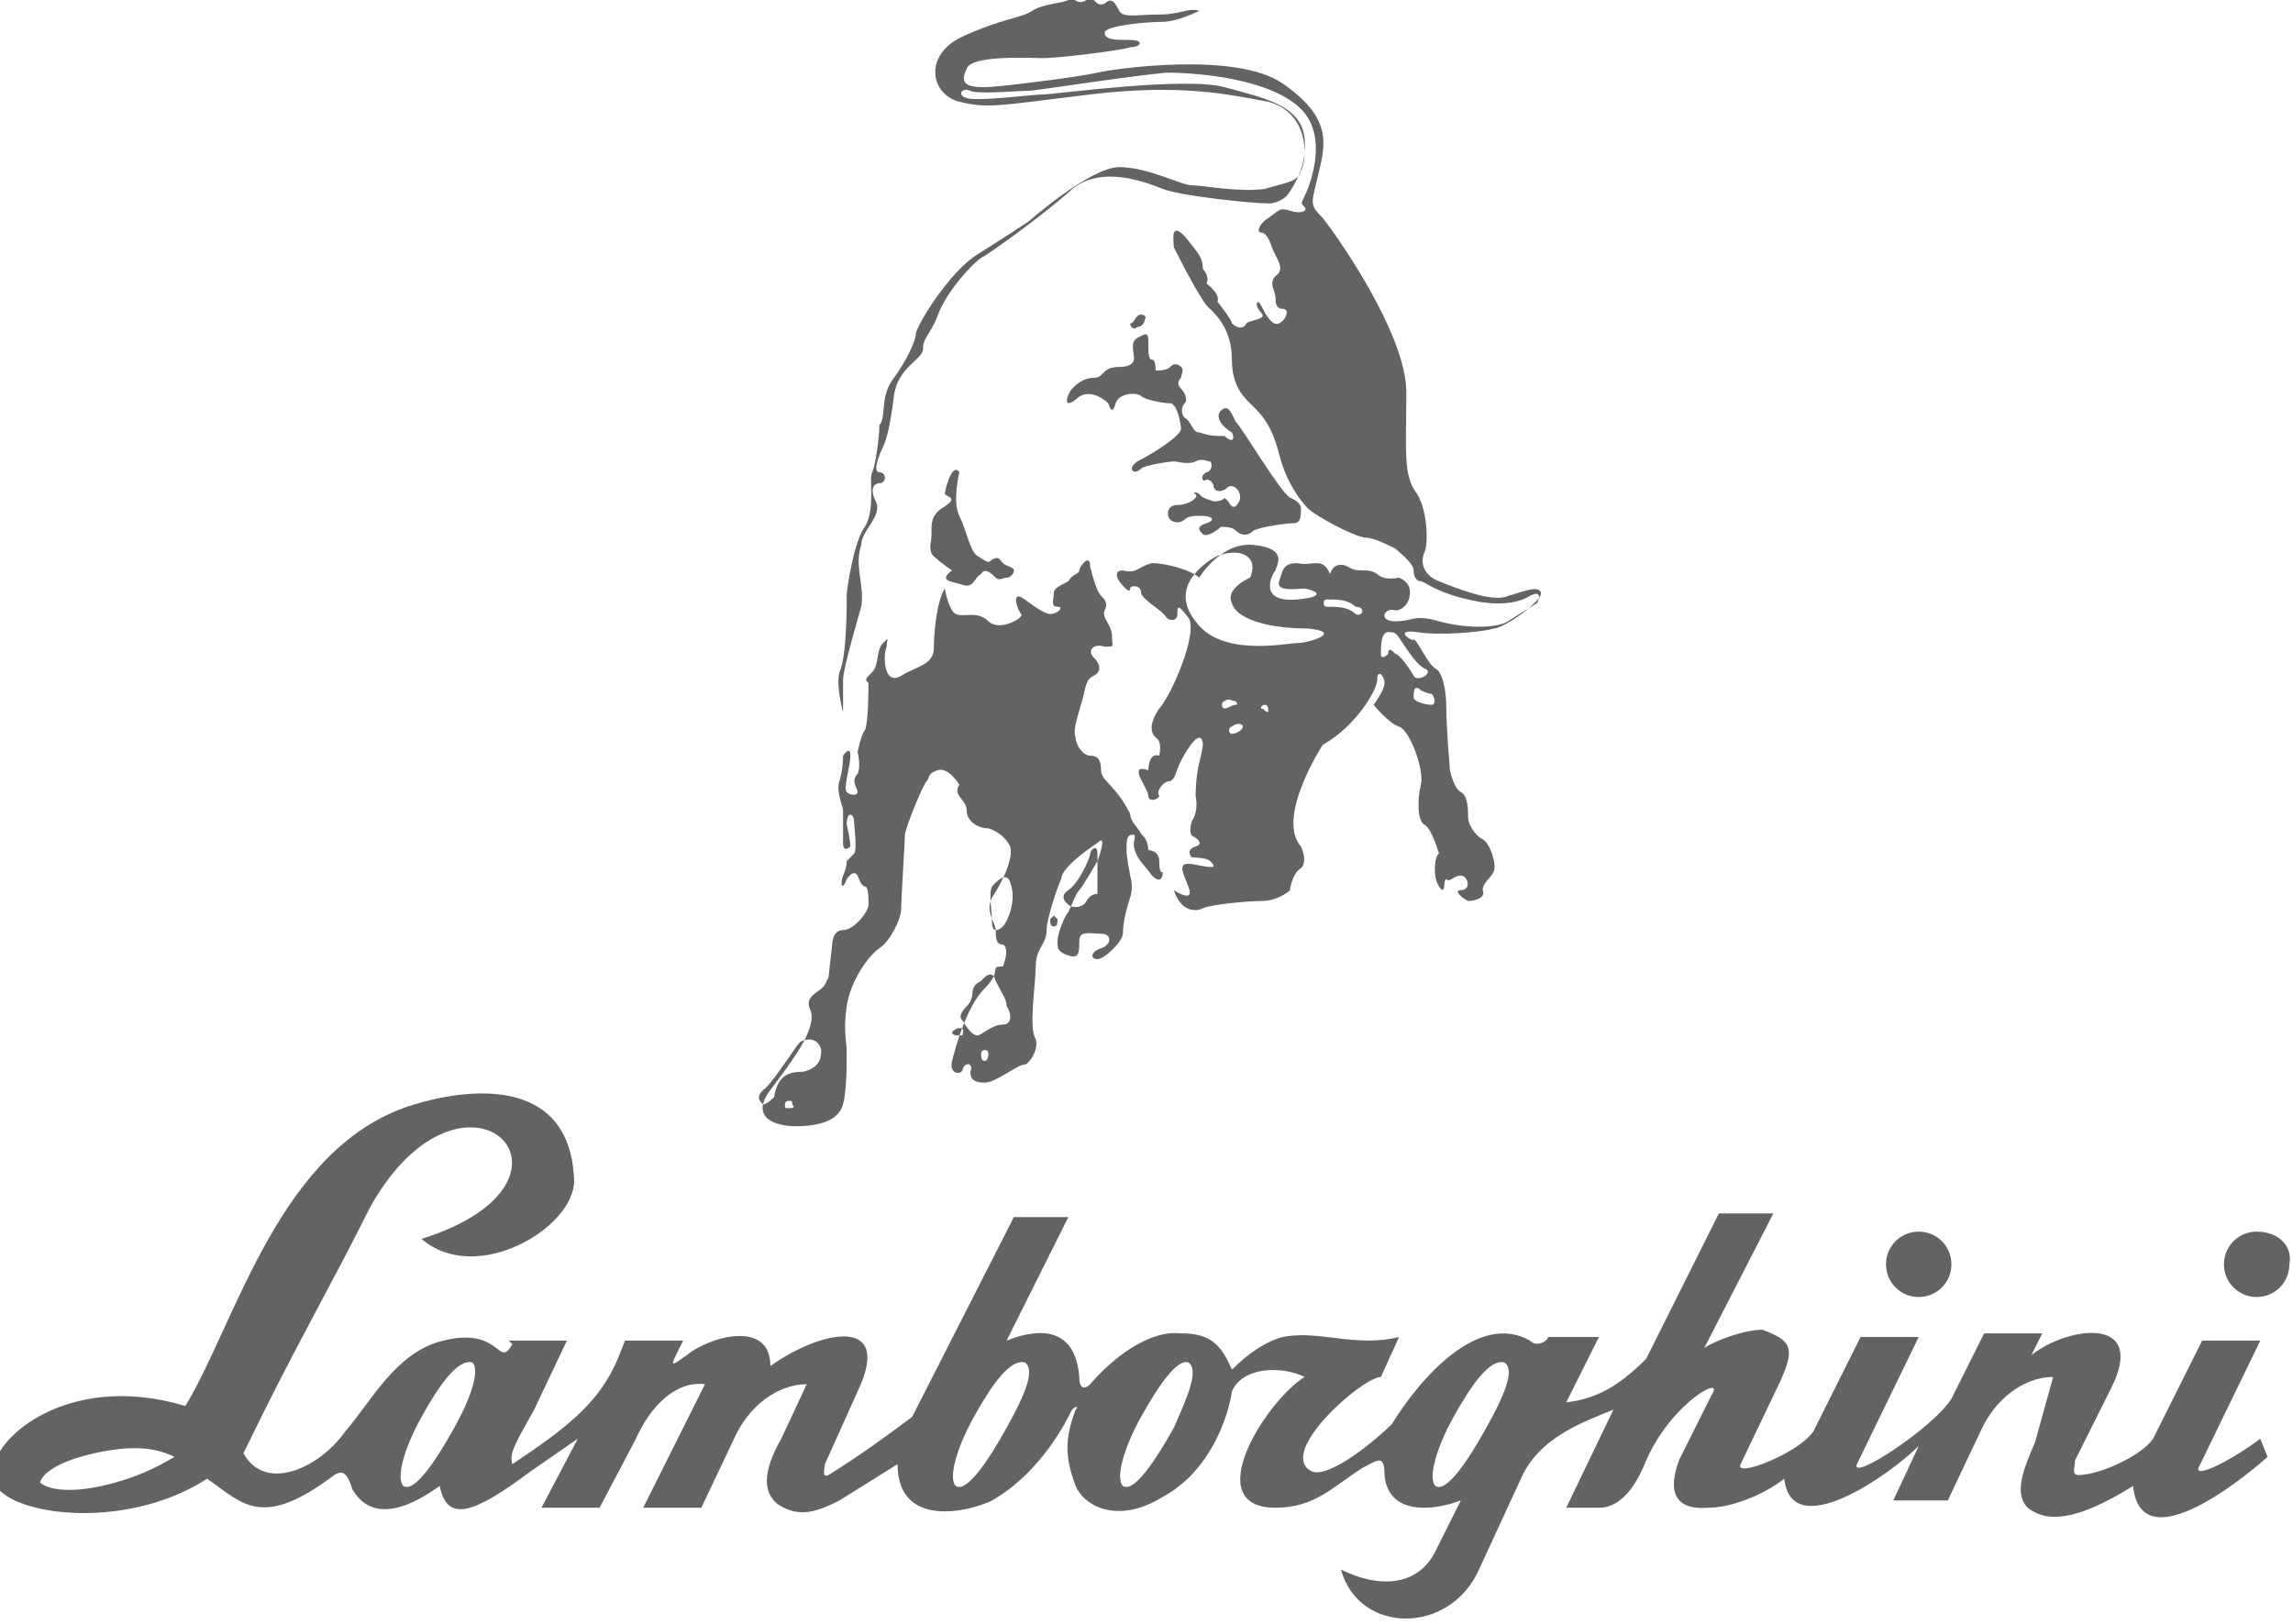 <?xml version="1.0" encoding="utf-8"?>
<!-- Generator: Adobe Illustrator 22.1.0, SVG Export Plug-In . SVG Version: 6.00 Build 0)  -->
<svg version="1.1" id="Ebene_1" xmlns="http://www.w3.org/2000/svg" xmlns:xlink="http://www.w3.org/1999/xlink" x="0px" y="0px"
	 viewBox="0 0 63.1 44.7" style="enable-background:new 0 0 63.1 44.7;" xml:space="preserve">
<style type="text/css">
	.st0{fill:#FFFFFF;}
	.st1{fill:#707070;}
	.st2{fill:#4D4D4D;}
	.st3{fill:#5E5E5E;}
	.st4{fill:#828282;}
	.st5{fill:#949494;}
	.st6{fill:#A6A6A6;}
	.st7{fill:#DBDBDB;}
	.st8{fill:#C9C9C9;}
	.st9{fill:#B8B8B8;}
	.st10{fill:#EDEDED;}
	.st11{fill:#545454;}
	.st12{fill:#5B5B5B;}
	.st13{fill:#626262;}
	.st14{fill:#696969;}
	.st15{fill:#515151;}
	.st16{fill:#555555;}
	.st17{fill:#5A5A5A;}
	.st18{fill:none;}
	.st19{fill:#636363;}
	.st20{fill:#676767;}
	.st21{fill:#6C6C6C;}
	.st22{fill:#757575;}
	.st23{fill:#797979;}
	.st24{fill:#7E7E7E;}
	.st25{fill:#878787;}
	.st26{fill:#8B8B8B;}
	.st27{fill:#8F8F8F;}
	.st28{fill:#989898;}
	.st29{fill:#9D9D9D;}
	.st30{fill:#A1A1A1;}
	.st31{fill:#AAAAAA;}
	.st32{fill:#AFAFAF;}
	.st33{fill:#B3B3B3;}
	.st34{fill:#BCBCBC;}
	.st35{fill:#C1C1C1;}
	.st36{fill:#C5C5C5;}
	.st37{fill:#CECECE;}
	.st38{fill:#D2D2D2;}
	.st39{fill:#D7D7D7;}
	.st40{fill:#E0E0E0;}
	.st41{fill:#E4E4E4;}
	.st42{fill:#E9E9E9;}
	.st43{fill:#F2F2F2;}
	.st44{fill:#F6F6F6;}
	.st45{fill:#FBFBFB;}
	.st46{fill:#6F6F6F;}
	.st47{fill:#6E6E6E;}
	.st48{fill:#6D6D6D;}
	.st49{fill:#6B6B6B;}
	.st50{fill:#6A6A6A;}
	.st51{fill:#686868;}
	.st52{fill:#656565;}
	.st53{fill:#646464;}
	.st54{fill:#616161;}
	.st55{fill:#606060;}
	.st56{fill:#5D5D5D;}
	.st57{fill:#5C5C5C;}
	.st58{fill:#585858;}
	.st59{fill:#575757;}
	.st60{fill:#565656;}
	.st61{fill:#525252;}
	.st62{fill:#505050;}
	.st63{fill:#4F4F4F;}
	.st64{fill:#4E4E4E;}
	.st65{fill:#595959;}
	.st66{fill:#5F5F5F;}
	.st67{fill:#666666;}
	.st68{fill:none;stroke:#4D4D4D;stroke-width:0.235;stroke-miterlimit:3.864;}
	.st69{fill:none;stroke:#FFFFFF;stroke-width:0.353;stroke-linecap:round;stroke-linejoin:round;stroke-miterlimit:3.864;}
	.st70{fill-rule:evenodd;clip-rule:evenodd;fill:#646363;}
	.st71{fill:#646363;}
	.st72{fill-rule:evenodd;clip-rule:evenodd;fill:#FFFFFF;}
	.st73{fill:none;stroke:#D0D1D3;stroke-width:0.75;stroke-linejoin:round;stroke-miterlimit:2.613;}
	.st74{fill:#646363;stroke:#D0D1D3;stroke-width:1.334;stroke-linejoin:round;stroke-miterlimit:2.613;}
	.st75{fill:none;stroke:#D0D1D3;stroke-width:1.334;stroke-linejoin:round;stroke-miterlimit:2.613;}
</style>
<g>
	<g>
		<path class="st70" d="M62.2,39.6c-0.8,0.6-1.8,1.1-1.7,0.8l1.7-3.5h-1.6l-1.3,2.6c-0.2,0.5-1.5,1.1-2.1,1.1
			c-0.2,0-0.1-0.2-0.1-0.4l1-2c1-2-1.2-1.7-2.2-0.9l0.3-0.6h-1.6l-0.9,1.8c-0.5,0.8-2.8,2.3-2.6,1.8l1.7-3.5h-1.6l-1.3,2.6
			c-0.4,0.6-2.2,1.3-2,0.9l1.1-2.3c0.4-0.9,0.3-1.1-0.5-1.4c-0.5,0-1.3,0.3-1.6,0.5l1.9-3.7h-1.5l-2,4c-0.8,0.8-1.4,1.1-2.2,1.2
			l0.9-1.8h-1.4c0,0.1-0.3,0.3-0.5,0.1c-1.4-0.8-3,1-3.8,2.3c-0.4,0.4-1.7,1.5-2.2,1.3c-1-0.5,1.4-2.6,1.9-2.6l0.5-1.1
			c-1.2,0.3-2.2-0.2-3.2,0c-0.4,0.1-0.9,0.4-1.4,0.9c-0.3-0.7-0.6-1-1.4-1c-0.9-0.1-1.9,0.7-2.5,1.4c-0.1,0.1-0.3,0.2-0.3-0.2
			c-0.1-1.3-1-1.4-2-1l1.7-3.4h-1.5l-2.8,5.5c-0.8,0.6-1.5,1.1-2.3,1.6c-0.2,0.1-0.1-0.2-0.1-0.3l0.9-2c1-2.1-1-1.7-2.4-0.7
			c0-1.3-1.7-0.8-2.3-0.3c-0.3,0.2-0.5,0.4-0.3,0l0.2-0.4h-1.6l-0.2,0.5c-0.5,1.2-1.4,1.9-2.9,2.9c-0.1-0.3,0.1-0.6,0.6-1.5l0.9-1.9
			h-1.6L14.1,37c-0.4,0.7-0.3-0.5-1.9-0.1c-1.3,0.3-2,1.7-2.7,2.5c-0.7,1-2.2,1.7-2.8,0.6c1.4-2.9,2.3-4.4,3.5-6.8
			c2.6-4.6,6.5-0.7,1.4,0.9c1.5,1.3,4.2-0.3,4.2-1.6c-0.1-3-3.1-2.5-4.4-2.1c-3.7,1.1-4.9,6-6.3,8.3c-3.3-1-5.5,1-5.3,2
			c0.2,1,3.6,1.5,5.9,0c1,0.7,1.5,1.4,3.5-0.1c0.3-0.2,0.4,0.1,0.5,0.4c0.6,1,1.7,0.4,2.4-0.1c0.2,1,0.9,0.8,2.5-0.4l1.3-0.9l-1,1.9
			h1.6l1-1.9c0.4-0.9,1.1-1.6,1.9-1.5l-1.7,3.4h1.6l0.9-1.9c0.4-0.9,1.2-1.5,2-1.5l-0.7,1.5c-0.4,0.7-0.6,1.4-0.1,1.8
			c0.6,0.4,1.1,0.2,1.7-0.1l1.6-1c0,1.8,2,1.3,2.6,1c1.4-0.8,2.1-2.3,2.2-2.5c0.1-0.1,0.2-0.1,0.1,0c-0.3,0.8-0.3,1.3,0,2.1
			c0.2,0.5,1.1,1.1,2.4,0.3c1.3-0.7,1.8-2.2,1.9-2.9c0.3-0.7,1.4-0.7,2-0.4c-1.1,0.7-2.9,3.6-0.8,3.6c1.1,0,1.6-0.6,2.4-1.1
			c0.4-0.2,0.6-0.4,0.6,0.2c0.1,1.1,1.3,1,2.1,0.7l-0.7,1.4c-0.5,1-1.6,1-2.6,0.5c0.5,1.8,3,1.8,3.8,0l1.2-2.6
			c0.5-1,1.5-1.4,2.5-1.8l-1.3,2.7h0.9c0.7,0,1.1-0.8,1.3-1.3c0.7-1.6,2.2-2.4,1.8-1.8l-0.9,1.8c-0.1,0.3-0.5,1.4,0.8,1.3
			c0.7,0,1.6-0.4,2.1-0.8c0.2,1.8,2.9-0.1,3.7-0.9l-0.7,1.5h1.5l0.9-1.9c0.4-0.9,1.2-1.5,2-1.5L56,39.7c-0.3,0.7-0.6,1.4-0.2,1.8
			c0.5,0.4,1.3,0.4,2.9-0.6c0.2,2,2.8,0,3.7-0.8L62.2,39.6z M2.8,40.9c-0.9,0.2-1.5,0.1-1.7-0.1c0.1-0.3,0.6-0.6,1.5-0.8
			c0.9-0.2,1.6-0.2,2.2,0.1C4.3,40.4,3.7,40.7,2.8,40.9z M12.5,39.3c-0.5,0.9-1.1,1.8-1.4,1.6c-0.2-0.2,0-1,0.5-1.9
			c0.5-0.9,1-1.6,1.4-1.5C13.2,37.7,13,38.4,12.5,39.3z M27.7,39.3c-0.5,0.9-1.1,1.8-1.4,1.6c-0.2-0.2,0-1,0.5-1.9
			c0.5-0.9,1-1.6,1.4-1.5C28.5,37.7,28.2,38.4,27.7,39.3z M32.3,39.3c-0.5,0.9-1.1,1.8-1.4,1.6c-0.2-0.2,0-1,0.5-1.9
			c0.5-0.9,1-1.6,1.3-1.5C33,37.7,32.7,38.4,32.3,39.3z M40.9,39.3c-0.5,0.9-1.1,1.8-1.4,1.6c-0.2-0.2,0-1,0.5-1.9
			c0.5-0.9,1-1.6,1.4-1.5C41.7,37.7,41.4,38.4,40.9,39.3z"/>
		<path class="st70" d="M62.1,33.9c-0.5,0-0.9,0.4-0.9,0.9c0,0.5,0.4,0.9,0.9,0.9c0.5,0,0.9-0.4,0.9-0.9
			C63.1,34.3,62.7,33.9,62.1,33.9L62.1,33.9z"/>
		<path class="st70" d="M52.8,33.9c-0.5,0-0.9,0.4-0.9,0.9c0,0.5,0.4,0.9,0.9,0.9c0.5,0,0.9-0.4,0.9-0.9
			C53.7,34.3,53.3,33.9,52.8,33.9L52.8,33.9z"/>
	</g>
	<g>
		<path class="st71" d="M30.8,10.1c-0.5,0-0.4,0.3-0.7,0.3c-0.3,0-0.5,0.2-0.6,0.3c-0.1,0.1-0.3,0.6,0.1,0.3
			c0.4-0.4,0.9,0.1,0.9,0.1s0.1,0.4,0.2,0c0.1-0.3,0.6-0.3,0.7-0.2c0.1,0.1,0.6,0.2,0.8,0.2c0.2,0,0.3,0.6,0.3,0.7
			c0,0.2-0.8,0.7-1.2,0.9c-0.3,0.2-0.1,0.4,0.1,0.2c0.1-0.1,0.8-0.2,0.9-0.2c0.1,0,0.4,0.1,0.6,0c0.2-0.1,0.3,0,0.4,0
			c0.1,0.1,0,0.3-0.1,0.3c-0.2,0.1-0.1,0.3,0,0.2c0.1,0,0.2,0.1,0.2,0.2c0,0.1,0.2,0.2,0.4,0c0.2-0.1,0.4,0.2,0.3,0.4
			c-0.1,0.2-0.2,0.2-0.3,0c-0.2-0.2,0,0-0.4,0c-0.3-0.1-0.3-0.1-0.4-0.2c-0.1-0.1-0.2,0-0.1,0c0.1,0.1-0.2,0.3-0.5,0.3
			c-0.3,0-0.3,0.3-0.2,0.4c0.1,0.1,0.3,0.1,0.4,0c0.1-0.1,0.3-0.1,0.3-0.1s0,0,0.2,0c0.2,0,0.4,0.1,0.1,0.2
			c-0.3,0.1-0.2,0.2-0.1,0.3c0.1,0.1,0.4-0.1,0.5-0.2c0.1,0,0.3,0,0.4,0.1c0.1,0.1,0.3,0.2,0.5,0c0.2-0.1,0.9-0.2,1.1-0.2
			c0.2,0,0.2-0.2,0.2-0.4c0-0.2-0.3-0.3-0.3-0.3c-0.3-0.2-1.3-1.9-1.5-2.1c-0.1-0.2-0.2-0.5-0.4-0.3c-0.2,0.2,0.1,0.5,0.3,0.6
			c0.1,0.2,0,0.3-0.2,0.1C33.4,12,33.3,12,33,11.9c-0.2,0-0.2-0.3-0.4-0.4c-0.1-0.1-0.1-0.3,0-0.4c0.1-0.1,0-0.3-0.1-0.4
			c-0.1-0.1-0.1-0.2,0-0.3c0-0.1,0.1-0.2,0-0.3c-0.1-0.1-0.2-0.1-0.3,0c-0.1,0.1-0.3,0.1-0.4,0.1c0-0.1,0-0.3-0.1-0.3
			c-0.1,0-0.1-0.2-0.1-0.5s-0.1-0.2-0.3-0.1c-0.2,0.1-0.1,0.4-0.1,0.5C31.2,9.8,31.3,10.1,30.8,10.1z"/>
		<path class="st71" d="M31.9,23.7c0-0.3-0.3-0.3-0.3-0.3c0-0.5-0.5-0.6-0.5-0.6s0.2,0,0.1,0.4c0,0.4,0.3,0.6,0.5,0.9
			C32,24.4,32,24,32,24S31.9,24.1,31.9,23.7z"/>
		<path class="st71" d="M31.3,9c0.1,0,0.2-0.1,0.2-0.2c0.1-0.1-0.1-0.2-0.2-0.1c-0.1,0.1-0.1,0.2-0.2,0.2C31.1,9,31.2,9.1,31.3,9z"
			/>
		<path class="st71" d="M25.9,14c-0.4,0.3-0.2,0.6-0.3,1c0,0.3,0.1,0.3,0.2,0.4c0.1,0.1,0.4,0.3,0.4,0.3c-0.4,0.3,0,0.3,0.3,0.4
			c0.3,0.1,0.3-0.2,0.5-0.3c0.1-0.2,0.3,0,0.4,0.1c0.1,0.1,0.2,0,0.3,0c0.1,0,0.2-0.1,0.2-0.2c0-0.1-0.2-0.1-0.3-0.2
			c-0.1-0.1-0.1-0.2-0.3-0.1c-0.1,0.1-0.1,0.1-0.4-0.1c-0.2-0.1-0.3-0.7-0.5-1.1c-0.2-0.4,0-1.2,0-1.2c-0.2-0.3-0.4,0.5-0.4,0.6
			C26.1,13.7,26.4,13.7,25.9,14z"/>
		<path class="st71" d="M39,17.4c0.6,0.1,1.8,0,2.1-0.1c0.3,0,1.4-0.8,1.3-1c-0.1-0.2-0.5,0-0.9,0.1c-0.4,0.2-1.4-0.2-1.9-0.4
			c-0.5-0.2-0.5-0.6-0.4-0.8c0.1-0.2,0.1-1.1-0.2-1.6c-0.4-0.5-0.3-1.2-0.3-2.8c0-1.6-1.9-4.3-2.3-4.8c-0.4-0.4-0.3-0.4-0.1-1.3
			c0.2-0.8,0.3-1.5-1-2.4c-1.3-0.9-4.7-0.4-5.1-0.3c-0.4,0.1-2.7,0.4-3.1,0.4c-0.5,0-0.7-0.1-0.5-0.5c0.1-0.4,1.8-0.3,2.1-0.3
			c0.4,0,2.1-0.2,2.4-0.3c0.3,0,0.4-0.2,0-0.2c-0.4,0-0.7,0-0.7-0.2c0-0.2,1.2-0.3,1.6-0.3c0.4,0,1-0.3,1-0.3
			c-0.3-0.1-0.5,0.1-1.1,0.1c-0.6,0-1,0.1-1.1-0.1c-0.1-0.2-0.2-0.4-0.4-0.2c-0.3,0.1-0.2-0.2-0.5-0.1c-0.3,0.2-0.4-0.2-0.5,0
			c-0.2,0.1-0.7,0.1-1,0.3c-0.3,0.2-0.8,0.2-1.9,0.7c-1.1,0.5-0.9,1.6-0.1,1.8c0.8,0.2,1.1,0.1,3.6-0.2c2.5-0.3,3.8,0,4.9,0.2
			c1.1,0.3,1.1,1.5,0.9,1.9c-0.1,0.3-0.3,0.3-1,0.5c-0.7,0.1-1.7-0.1-2-0.1c-0.3,0-1.2-0.5-2-0.5c-0.8,0-2.5,1.5-2.5,1.5
			S27.7,6.5,26.9,7c-0.8,0.5-1.7,2-1.7,2.2c0,0.2-0.3,0.8-0.6,1.2c-0.4,0.5-0.2,1.1-0.4,1.3C24.2,12,24.1,12.8,24,13
			c-0.1,0.2,0.1,1-0.2,1.5c-0.3,0.4-0.5,1.7-0.5,1.9c0,0.3,0,1.7-0.2,2.1c-0.1,0.4,0.1,1.1,0.1,1.1s0-0.6,0-0.9c0-0.3,0.5-2,0.5-2
			c0.1-0.6-0.2-1.1,0-1.7c0-0.4,0.6-0.8,0.4-1.2c-0.2-0.4,0-0.5,0.1-0.5c0.2,0,0.2-0.3,0-0.3c-0.2,0,0-0.5,0.1-0.7
			c0.1-0.2,0.2-0.6,0.3-1.4c0.1-0.8,0.8-1,0.8-1.3c0-0.3,0.2-0.4,0.4-0.9C26,8.1,26.7,7.3,27,7.1C27.2,7,28.6,6,29.4,5.3
			C30.2,4.5,31.5,5,32,5.2c0.5,0.2,2.5,0.4,2.9,0.4c0.3,0,0.5-0.2,0.5-0.2s0.6-0.7,0.5-1.6c-0.1-0.9-1.1-1.1-2.2-1.4
			c-1.1-0.3-4.7,0.2-5,0.2c-0.3,0-1.8,0.2-2.1,0.1c-0.3-0.1-0.1-0.3,0.1-0.2c0.2,0.1,1.3,0,1.6,0c0.2,0,2.7-0.4,3.8-0.5
			C33.1,2,35,2.2,35.8,3c0.8,0.8,0.2,2.2,0.1,2.4c-0.1,0.2-0.1,0.2,0,0.3c0.1,0.1-0.1,0.2-0.4,0.1c-0.3-0.1-0.3,0-0.6,0.2
			c-0.3,0.2-0.3,0.4-0.2,0.4c0.1,0,0.2,0.1,0.3,0.4s0.4,0.6,0.1,0.8c-0.2,0.2,0,0.4,0,0.6c0,0.1,0,0.3,0.2,0.3
			c0.2,0,0.1,0.3-0.1,0.4C35,9,34.8,8.6,34.7,8.4c-0.1-0.2-0.2,0,0,0.2c0.2,0.2-0.3,0.2-0.4,0.3c-0.1,0.2-0.3,0.1-0.4,0
			c0-0.1-0.4-0.6-0.4-0.6c0.1-0.2-0.3-0.5-0.3-0.5c0.1-0.2-0.1-0.4-0.1-0.4c0-0.3-0.1-0.4-0.5-0.9c-0.4-0.4-0.3,0.1-0.3,0.3
			c0.1,0.2,0.8,1.6,1,1.7c0.2,0.2,0.6,0.6,0.6,1.4c0,0.8,0.4,1.1,0.6,1.3c0.2,0.2,0.5,0.5,0.7,1.3c0.2,0.8,0.6,1.3,0.8,1.5
			c0.2,0.2,1.3,0.8,1.6,0.8c0.2,0,0.6,0.2,0.8,0.3c0.1,0.1,0.5,0.4,0.5,0.6c0,0.2,0.1,0.3,0.2,0.3c0.1,0,0.4,0.3,1.3,0.5
			c0.8,0.2,1.4,0.1,1.7-0.1c0.4-0.2,0.2,0.2,0.2,0.2s-0.5,0.3-0.8,0.5c-0.3,0.2-1.2,0.2-1.9,0c-0.7-0.2-0.7,0-1.2,0
			c-0.5,0-0.3-0.4,0-0.3c0.2,0,0.4-0.2,0.4-0.5c0-0.3-0.3-0.4-0.3-0.4s-0.4,0.1-0.6-0.1c-0.3-0.2-0.5,0-0.8-0.2
			c-0.4-0.2-0.5,0.2-0.5,0.2c-0.2-0.5-0.5-0.2-0.9-0.3c-0.4,0-0.4,0.2-0.5,0.5c-0.1,0.3,0.5,0.2,0.7,0.2c0.1,0,0.8,0.2-0.2,0.3
			c-1.1,0.1-0.7-0.7-0.6-0.8c0-0.1,0.4-0.6-0.6-0.7c-0.9-0.1-1.5,0.9-1.5,0.9c-0.2-0.2-0.9-0.4-1.3-0.4c-0.4,0.1-0.4,0.3-0.8,0.2
			c-0.3,0-0.1,0.3-0.1,0.3s0.3,0.4,0.3,0.2c0-0.1,0.3-0.1,0.3,0.1c0,0.2,0.6,0.5,0.7,0.7c0.1,0.1,0.3,0.1,0.3-0.1
			c0-0.2,0-0.3,0.3,0.1c0.3,0.4-0.5,2.2-0.8,2.5c-0.2,0.3-0.3,0.6-0.1,0.8c0.2,0.1,0.1,0.5,0.1,0.5c-0.3-0.1-0.3,0.4-0.3,0.4
			c-0.6-0.2,0,0.5,0,0.7c0,0.2,0.3,0.1,0.3,0c-0.1-0.1,0.1-0.4,0.3-0.4c0.2-0.1,0.1-0.3,0.5-0.9c0.4-0.6,0.4-0.1,0.4-0.1
			s0,0.1-0.1,0.5c-0.1,0.4-0.1,0.9-0.1,0.9s0.1,0.4-0.1,0.7c-0.1,0.3,0,0.4,0,0.4s0.4,0.2,0.1,0.3c-0.3,0.1-0.1,0.3-0.1,0.3
			s0.4,0,0.5,0.1c0.2,0.2,0.1,0.2-0.4,0.1c-0.5-0.1-0.4,0.1-0.2,0.6c0.2,0.5-0.4,0.1-0.4,0.1c0.2,0.6,0.6,0.6,0.8,0.5
			c0.2-0.1,1.2-0.2,1.6-0.2c0.4,0,0.7-0.2,0.8-0.3c0-0.1,0.1-0.5,0.3-0.6c0.2-0.2,0-0.6,0-0.6c-0.7-0.8,0.6-2.8,0.6-2.8
			c0.9-0.5,1.5-1.5,1.5-1.8c0-0.3,0.2-0.1,0.2,0.1c0,0.2-0.3,0.6-0.3,0.6s0.4,0.5,0.7,0.6c0.3,0.1,0.7,1.2,0.6,1.6
			c-0.1,0.4-0.1,1,0.1,1.1c0.2,0.1,0.4,0.8,0.4,0.8c-0.1,0-0.2,0.6,0,0.9c0.2,0.3,0.1-0.2,0.2-0.2c0.1,0.1,0.2-0.1,0.4-0.1
			c0.2,0,0.3,0.4,0,0.4c-0.2,0,0,0.2,0.2,0.3c0.2,0,0.5-0.1,0.4-0.3c0-0.2,0.2-0.3,0.3-0.5c0.1-0.2-0.1-0.8-0.3-0.9
			c-0.2-0.1-0.4-0.4-0.4-0.6c0-0.2,0-0.6-0.2-0.7c-0.2-0.1-0.3-0.6-0.3-0.6s-0.1-1.2-0.1-1.7c0-0.5-0.1-1-0.3-1.1
			c-0.2-0.1-0.5-0.8-0.6-0.8C38.9,17.7,38.3,17.3,39,17.4z M33.7,19.5c-0.1,0-0.1-0.2,0-0.2c0.1-0.1,0.2,0,0.3,0c0,0,0.1,0.1,0,0.1
			C33.9,19.4,33.8,19.5,33.7,19.5z M33.9,20.2c-0.1,0-0.1-0.2,0-0.2c0.1-0.1,0.3-0.1,0.3,0C34.2,20.1,34,20.2,33.9,20.2z M34.9,19.6
			c-0.1,0-0.1-0.1-0.2-0.1c0-0.1,0.1-0.1,0.1-0.1c0.1,0,0.1,0.1,0.1,0.2C35,19.6,34.9,19.6,34.9,19.6z M35.7,17.7
			c-0.3,0-2.1,0.4-2.8-0.6c-0.8-1,0.4-1.7,0.6-1.8c0,0,0.5-0.2,0.8,0c0.3,0.2,0.1,0.6,0.1,0.6s-0.7,0.3-0.5,0.7
			c0.1,0.4,0.9,0.7,2.1,0.7C37,17.4,36,17.7,35.7,17.7z M37.3,16.9c-0.2-0.2-0.5-0.2-0.8-0.2c-0.1,0-0.1-0.2,0-0.2
			c0.3,0,0.6,0,0.8,0.2C37.6,16.7,37.5,17,37.3,16.9z M39.4,19.4c-0.2,0-0.5-0.1-0.5-0.2s0-0.4,0.2-0.2c0,0,0.2,0.1,0.3,0.1
			C39.5,19.2,39.5,19.4,39.4,19.4z M39.2,18.4c0.3,0.1-0.2,0.4-0.3,0.2c-0.1-0.2-0.4-0.6-0.5-0.6c-0.1-0.1-0.2-0.2-0.2,0
			c0,0-0.2,0.2-0.2,0c0-0.2,0-0.6,0.2-0.6c0.2,0,0.2,0,0.4,0.3C38.8,18,39,18.3,39.2,18.4z"/>
		<path class="st71" d="M30.3,21.2c0-0.3-0.1-0.4-0.3-0.4c-0.2,0-0.4-0.3-0.4-0.5c-0.1-0.2,0.1-0.7,0.2-1.1c0.1-0.4,0.1-0.5,0.3-0.6
			c0.2-0.1,0.2-0.3,0-0.5c-0.2-0.2,0-0.4,0.3-0.3c0.3,0,0.2,0,0.2-0.3c0-0.3-0.3-0.5-0.2-0.7c0.1-0.2,0-0.3-0.1-0.4
			c-0.1-0.1-0.2-0.4-0.3-0.8c0-0.4-0.3,0-0.3,0.1c0,0.1-0.2,0.1-0.3,0.3c-0.2,0.1-0.4,0.2-0.4,0.3c0,0.2-0.1,0.4,0.1,0.4
			c0.2,0,0,0.2-0.2,0.2c-0.1,0-0.3-0.1-0.7-0.4c-0.4-0.3-0.2,0.3-0.1,0.4c0.1,0.1-0.6,0.5-0.9,0.2c-0.3-0.3-0.7-0.1-0.9-0.2
			c-0.2-0.1-0.3-0.7-0.3-0.7c-0.2,0.3-0.3,1.1-0.3,1.6c0,0.5-0.4,0.5-0.9,0.8c-0.5,0.3-0.5-0.6-0.4-0.8c0-0.2,0.1-0.3-0.1-0.1
			c-0.2,0.2-0.1,0.6-0.3,0.8c-0.2,0.2-0.2,0.2-0.1,0.3c0,0.1,0,1.1-0.1,1.3c-0.1,0.1-0.2,0.6-0.2,0.6s0.1,0.4,0,0.6
			c-0.2,0.2,0,0.4,0,0.5c0,0.1-0.2,0.1-0.3,0c-0.1-0.1,0.1-0.7,0.1-1c0-0.3-0.2,0-0.2,0s0,0.4-0.1,0.7c-0.1,0.3,0.1,0.7,0.1,0.8
			c0,0.2,0,0.6,0,0.9c0,0.3,0.2,0.1,0.2,0.1s0-0.2-0.1-0.6c0-0.4,0.2-0.3,0.2-0.1c0,0.1,0.1,0.8,0,0.9c-0.1,0.1-0.2,0.2-0.2,0.2
			s0,0.2-0.1,0.4c-0.1,0.3,0,0.4,0.1,0.1c0.2-0.3,0.3-0.1,0.3-0.1s0.1,0.3,0.2,0.3c0.1,0,0.1,0.3,0.1,0.5s-0.4,0.7-0.7,0.7
			c-0.3,0-0.3,0.4-0.3,0.4l-0.1,0.9c0,0,0,0-0.1,0.2c-0.1,0.2-0.6,0.3-0.4,0.7c0.2,0.5-0.5,1.4-1.1,2.2c-0.6,0.8,0.2,1,0.7,1
			c0.5,0,1-0.1,1.2-0.4c0.2-0.2,0.2-1.2,0.2-1.6c0-0.4-0.1-0.6,0-1.3c0.1-0.7,0.6-1.4,0.9-1.6c0.3-0.2,0.6-0.8,0.6-1.1
			c0-0.3,0.1-1.8,0.1-2c0-0.2,0.5-1.4,0.6-1.5c0.1-0.1,0-0.2,0.3-0.3c0.3-0.1,0.6,0.4,0.6,0.4c-0.2,0.3,0.2,0.4,0.2,0.7
			c0,0.3,0.3,0.5,0.6,0.5c0,0,0.4,0.1,0.6,0.5c0.1,0.4-0.3,1.1-0.5,1.4c-0.2,0.4,0.1,0.7,0.1,0.9c0,0.2,0,0.4,0.2,0.4
			c0.2,0.1,0,0.6,0,0.6c-0.4,0,0,0.1-0.5,0.6c-0.5,0.5-0.8,1.6-0.9,2c-0.1,0.4,0.3,0.4,0.3,0.2c0.1-0.2,0.3-0.1,0.2,0.1
			c0,0.2,0.1,0.3,0.4,0.3c0.3,0,0.9-0.5,1.1-0.5c0.1,0,0.4-0.4,0.3-0.7c-0.2-0.3,0-1.5,0-2c0-0.5,0.3-0.6,0.3-1
			c0-0.3,0.3-1.2,0.4-1.4c0-0.3,0.7-0.8,1-1c0.3-0.3,0,0.5,0,0.5s-0.4,0.7-0.5,0.8c-0.1,0.1-0.2,0.4-0.3,0.6
			c-0.1,0.1-0.3,0.6-0.3,0.8c0,0.2,0,0.3,0.3,0.4c0.3,0.1,0.3-0.1,0.3-0.4c0-0.3,0.3-0.2,0.6-0.2c0.3,0,0.3,0.3,0,0.4
			c-0.3,0.1-0.3,0.3-0.1,0.3c0.2,0,0.7-0.5,0.7-0.7c0-0.3,0.1-0.7,0.2-1c0.1-0.3,0-0.6,0-0.6s-0.1-0.5-0.1-0.7c0-0.3,0-0.5,0.3-0.4
			c0.3,0-0.2-0.3-0.2-0.6C30.7,21.6,30.3,21.5,30.3,21.2z M21.7,30.5c-0.1,0-0.1,0-0.1-0.1c0-0.1,0.1-0.1,0.1-0.1
			c0.1,0,0.1,0,0.1,0.1C21.9,30.5,21.8,30.5,21.7,30.5z M22.1,29.5c-0.4,0-0.7,0.1-0.8,0.7c0,0-0.2,0.2-0.3,0.2
			c-0.1-0.1-0.2-0.2,0-0.4c0.2-0.1,0.9-1.2,1-1.3c0.1-0.1,0.5-0.2,0.6,0.2C22.6,29.2,22.5,29.4,22.1,29.5z M26.4,28.5
			c-0.1,0-0.2,0-0.2-0.1c0,0,0.1-0.1,0.2-0.1c0.1,0,0.1,0,0.1,0.1C26.5,28.5,26.5,28.5,26.4,28.5z M27.1,29.2C27,29.2,27,29.1,27,29
			s0.1-0.1,0.1-0.1c0.1,0,0.1,0.1,0.1,0.1S27.2,29.2,27.1,29.2z M27.6,28.2c-0.3,0-0.6,0.3-0.7,0.3c-0.2,0-0.4-0.4-0.4-0.4
			s-0.2-0.1,0.1-0.4c0.3-0.3,0-0.5,0.4-0.7c0,0,0.3-0.4,0.4,0c0.2,0.4,0.3,0.5,0.3,0.7C27.8,27.8,27.9,28.2,27.6,28.2z M27.6,25.5
			c-0.1,0.1-0.3,0.2-0.3-0.1c0-0.3-0.1-0.8,0-1c0,0,0.4-0.5,0.5-0.1C28,24.8,27.7,25.4,27.6,25.5z M29,25.5c-0.1,0-0.1-0.1-0.1-0.2
			c0,0,0.1-0.1,0.1-0.1c0,0,0.1,0.1,0.1,0.1C29.1,25.4,29.1,25.5,29,25.5z M30.2,24.6c0,0-0.2,0-0.3,0.2c-0.1,0.2-0.4,0.2-0.5,0.1
			c0,0-0.3-0.2,0-0.4c0.3-0.2,0.6-0.9,0.6-1c0-0.1,0.2-0.3,0.2,0C30.2,23.8,30.2,24.5,30.2,24.6z"/>
	</g>
</g>
</svg>
